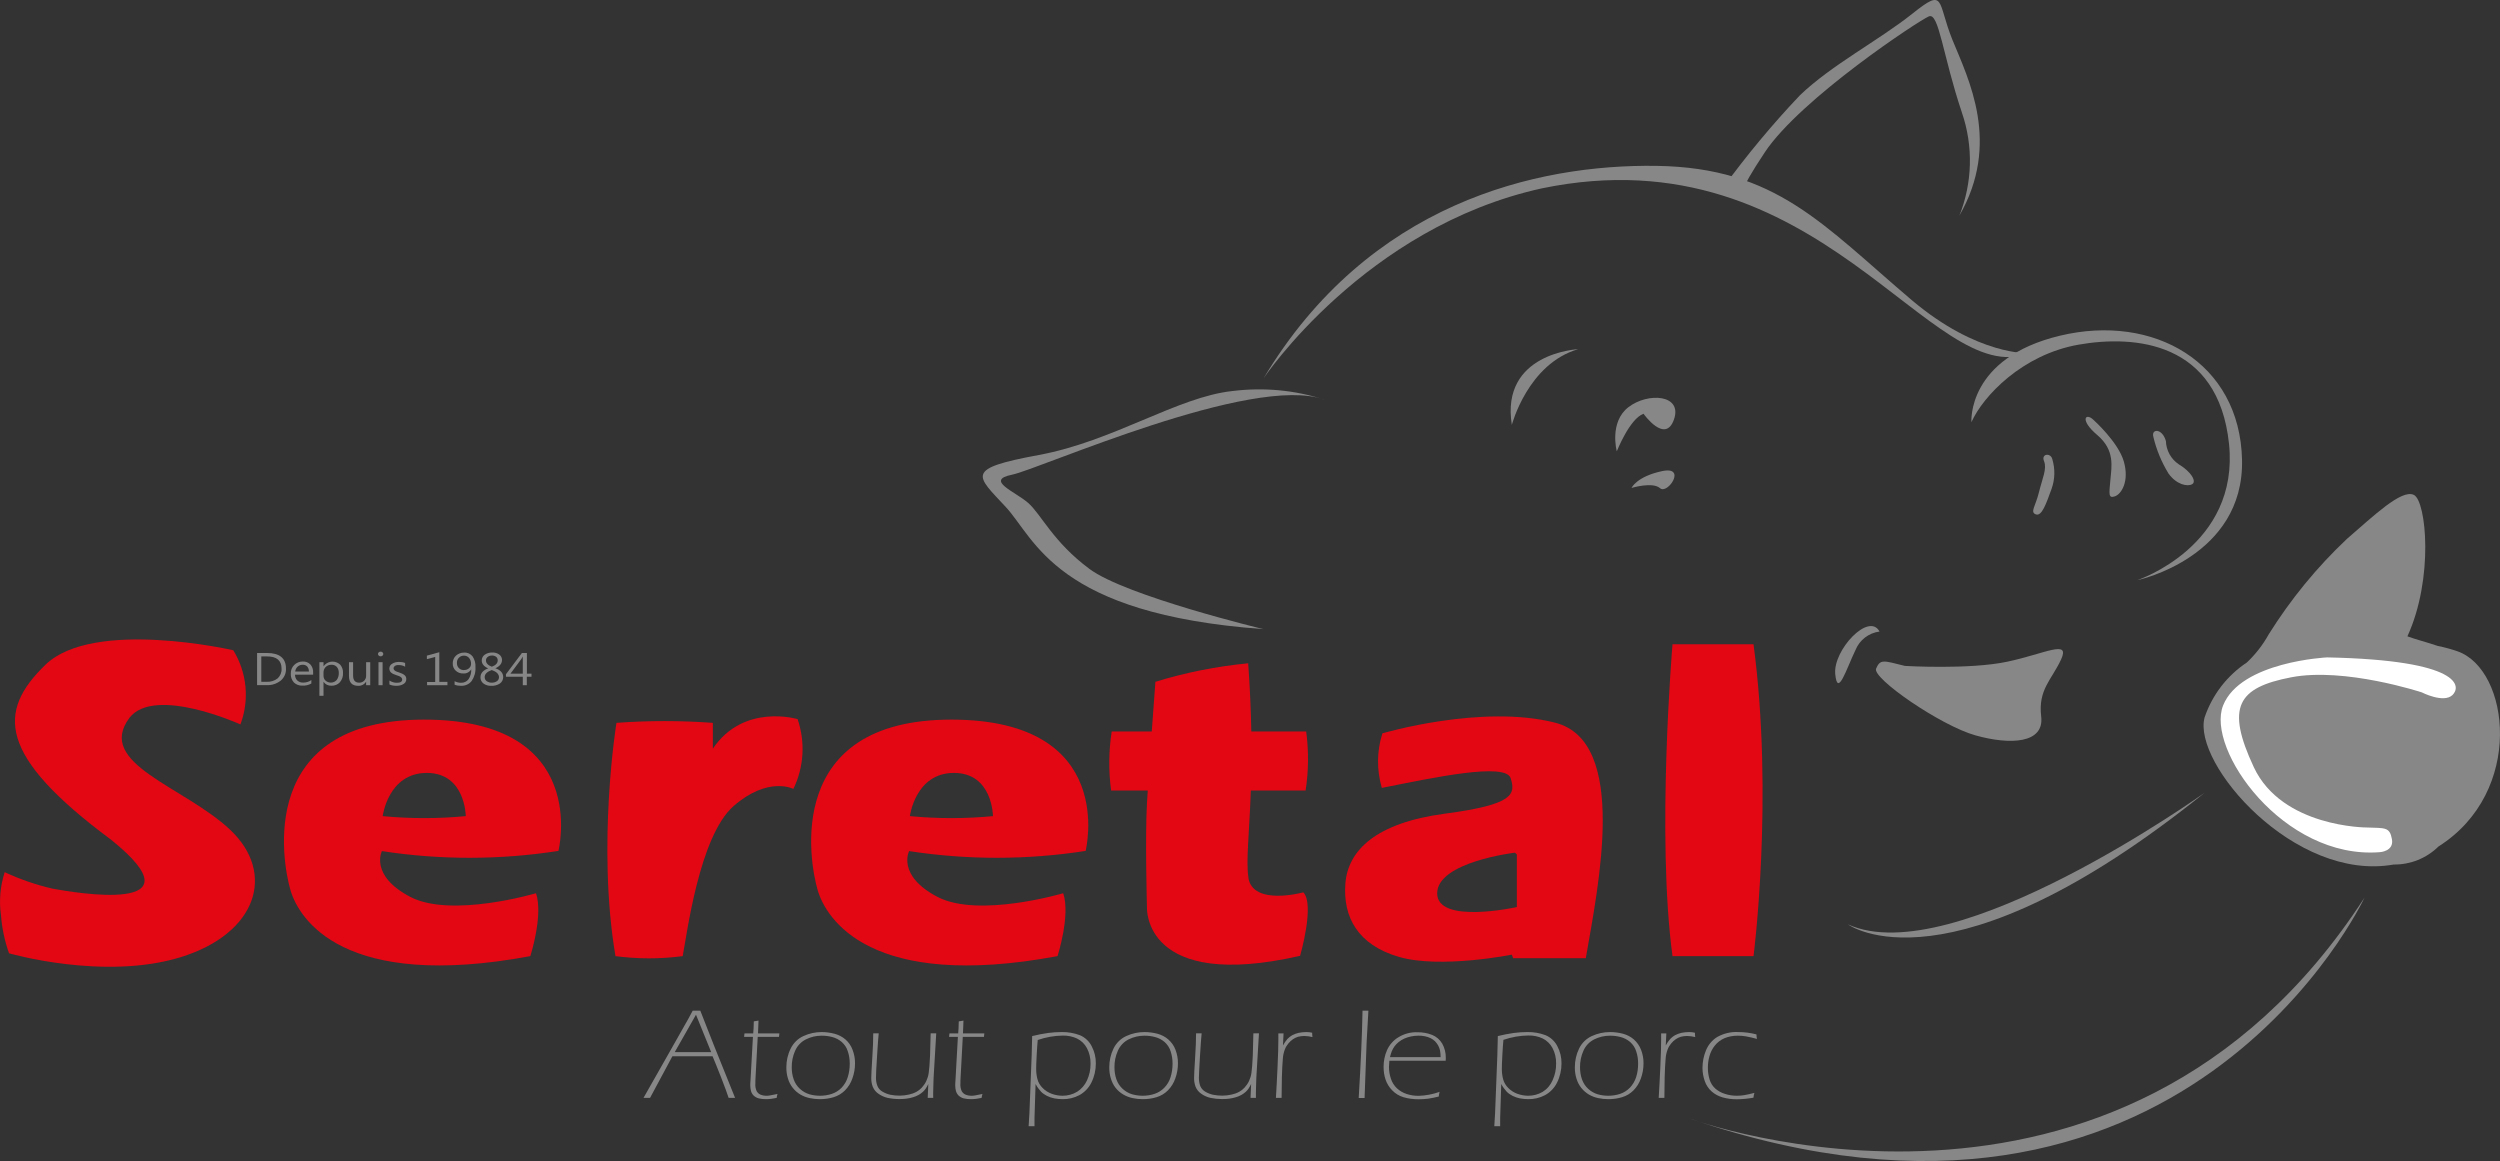 <?xml version="1.0" encoding="UTF-8"?>
<svg xmlns="http://www.w3.org/2000/svg" id="Calque_1" viewBox="0 0 255.17 118.51">
  <rect x="0" y="0" width="255.17" height="118.51" fill="#333333" stroke="none"/>
  <defs>
    <style>.cls-1{fill:#fff;}.cls-2{fill:#e30613;}.cls-3{fill:#878787;}</style>
  </defs>
  <g id="Groupe_140">
    <g id="Groupe_139">
      <path id="Tracé_254" class="cls-3" d="m199.97,22.06c1.36-3.38,1.46-7.14.27-10.59-1.97-5.9-2.34-10.22-3.36-9.8s-13.1,8.4-16.74,13.86c-2.89,4.34-2.36,4.45-2.36,4.45l-1.94-.79c2.42-3.32,5.05-6.49,7.88-9.47,3.2-3.08,8.08-5.62,11.48-8.33s2.48-1.27,4.09,2.7c1.62,3.97,4.98,10.53.67,17.97"></path>
      <path id="Tracé_255" class="cls-3" d="m135.15,40.78c-3.01-.97-6.2-1.26-9.34-.87-5.61.59-12.15,5.12-19.78,6.53s-6.39,2.05-3.37,5.31,5.06,10.93,26.28,12.46c0,0-14.01-3.37-17.74-6.14s-4.92-5.57-6.26-6.74-4.44-2.31-1.64-2.88,24.59-10.33,31.86-7.66"></path>
      <path id="Tracé_256" class="cls-3" d="m165.03,46.05s1.3-3.3,2.72-3.82c0,0,2.22,3.14,3.11.58s-2.67-2.78-4.65-1.25-1.19,4.49-1.19,4.49"></path>
      <path id="Tracé_257" class="cls-3" d="m166.54,49.8s2.14-.65,2.9.03,2.79-2.3.19-1.74-3.1,1.71-3.1,1.71"></path>
      <path id="Tracé_258" class="cls-3" d="m154.31,43.37s1.63-6.24,6.77-7.73c0,0-7.95.37-6.77,7.73"></path>
      <path id="Tracé_259" class="cls-3" d="m221.07,45.02c.03.95.52,1.84,1.31,2.37,1.26.75,1.85,1.75,1.37,2.03s-1.6.04-2.41-1.08c-.71-1.16-1.24-2.43-1.55-3.75-.24-.85.91-.9,1.28.43"></path>
      <path id="Tracé_260" class="cls-3" d="m213.68,42.86s2.54,2.27,3.1,4.26c.56,1.99-.23,3.3-.92,3.54s-.58-.27-.46-1.65.5-3.05-1.34-4.61-1.19-2.33-.38-1.54"></path>
      <path id="Tracé_261" class="cls-3" d="m209.48,46.88c.29.98.27,2.03-.07,2.99-.57,1.57-1.01,2.86-1.62,2.63s-.03-.82.32-2.25.84-2.4.52-3.18.7-.88.85-.19"></path>
      <path id="Tracé_262" class="cls-3" d="m218.19,59.2s10.42-3.48,9.32-13.91-9.63-11.12-15.36-10.11-9.74,5.24-10.93,7.91c0,0-.49-6.55,9.05-8.83s18.35,2.72,18.57,12.67-10.65,12.28-10.65,12.28"></path>
      <path id="Tracé_263" class="cls-3" d="m207.08,36.05s-5.22.27-11.93-5.4c-9.09-7.7-13.84-13.54-26.07-13.72s-29.4,3.78-40.12,21.7c0,0,10.31-15.44,28.44-19.41,28.41-5.86,39.75,20.8,49.67,16.82"></path>
      <path id="Tracé_264" class="cls-3" d="m225.04,80.9s-25.66,18.36-36.42,13.45c0,0,10.23,7.62,36.42-13.45"></path>
      <path id="Tracé_265" class="cls-3" d="m241.35,91.6s-18.54,39.81-68.85,22.58c0,0,43.78,16.18,68.85-22.58"></path>
      <path id="Tracé_266" class="cls-3" d="m194.46,67.97s6.54.39,10.41-.43,6.46-2.31,5.5-.23-2.36,3.07-2.03,5.82-3.13,2.93-6.7,1.93-10.58-5.84-10.15-6.82.72-.83,2.95-.27"></path>
      <path id="Tracé_267" class="cls-3" d="m191.84,64.46c-1.1.14-2.05.87-2.46,1.9-.9,1.85-1.82,4.9-2.06,2.45s3.44-6.37,4.52-4.35"></path>
      <path id="Tracé_268" class="cls-3" d="m250.84,66.48c-.66-.23-1.33-.41-2.02-.55-1.11-.38-2.21-.65-3.1-.98,2.71-5.93,1.93-13.78.67-14.43s-4.21,2.22-6.84,4.48c-3.07,2.89-5.75,6.17-7.99,9.75-.59,1.07-1.34,2.03-2.23,2.87-2.02,1.34-3.53,3.31-4.31,5.6-1.28,4.71,9.19,16.83,19.3,15.02,1.71.02,3.35-.64,4.57-1.84,8.82-5.58,7.27-18.05,1.95-19.92"></path>
      <path id="Tracé_269" class="cls-3" d="m26.24,69.94v-3.29h1.01c1.29,0,1.94.53,1.94,1.6.02.47-.18.92-.54,1.22-.41.32-.92.49-1.44.46h-.97Zm.43-2.94v2.59h.55c.4.02.8-.1,1.12-.35.27-.25.42-.61.4-.98,0-.84-.5-1.27-1.5-1.26h-.57Z"></path>
      <path id="Tracé_270" class="cls-3" d="m31.96,68.86h-1.85c0,.23.08.44.24.6.17.15.39.23.62.21.29,0,.58-.09.81-.26v.35c-.28.16-.59.24-.91.22-.32.02-.64-.1-.87-.32-.22-.24-.34-.57-.32-.9-.01-.33.11-.66.35-.89.23-.23.54-.35.86-.35.3-.02.58.09.79.3.2.23.3.53.28.83v.19Zm-.43-.32c0-.19-.05-.37-.17-.51-.13-.13-.3-.19-.48-.18-.19,0-.36.07-.5.19-.14.13-.23.31-.25.5h1.41Z"></path>
      <path id="Tracé_271" class="cls-3" d="m33.03,69.6h-.01v1.42h-.42v-3.43h.42v.41h.01c.36-.51,1.06-.62,1.57-.26.05.03.09.07.13.11.2.24.3.54.28.85.02.34-.1.68-.32.94-.22.24-.55.37-.88.35-.31.01-.61-.14-.78-.39m-.01-.95v.33c0,.19.07.37.21.49.33.29.83.27,1.13-.06.16-.21.23-.47.22-.73.01-.22-.06-.44-.2-.61-.14-.15-.34-.23-.55-.22-.22,0-.43.07-.59.23-.15.15-.23.36-.22.57"></path>
      <path id="Tracé_272" class="cls-3" d="m37.79,69.94h-.42v-.37h0c-.17.28-.48.45-.81.43-.62,0-.94-.33-.94-1v-1.41h.42v1.35c0,.5.21.74.63.74.19,0,.37-.07.5-.2.14-.14.21-.33.2-.53v-1.36h.42v2.35Z"></path>
      <path id="Tracé_273" class="cls-3" d="m38.85,66.99c-.07,0-.14-.02-.19-.07-.05-.04-.08-.11-.08-.17,0-.07.03-.13.08-.17.05-.05.12-.07.19-.07.07,0,.14.02.19.07.05.04.08.11.08.17,0,.07-.03.13-.08.17-.05.05-.12.07-.19.07m.2,2.95h-.42v-2.35h.42v2.35Z"></path>
      <path id="Tracé_274" class="cls-3" d="m39.75,69.86v-.4c.22.15.49.23.75.23.37,0,.55-.11.55-.33,0-.06-.01-.11-.05-.16-.03-.05-.08-.09-.13-.12-.06-.04-.12-.07-.19-.09-.07-.03-.15-.06-.23-.08-.1-.04-.21-.08-.31-.12-.08-.04-.15-.08-.22-.14-.06-.05-.1-.11-.13-.18-.03-.07-.05-.15-.05-.24,0-.1.03-.21.08-.29.06-.09.14-.16.23-.21.1-.06.21-.1.32-.13.12-.03.25-.04.37-.04.21,0,.41.03.61.11v.38c-.2-.12-.43-.17-.67-.17-.07,0-.14,0-.21.02-.06.01-.11.04-.16.07-.04.03-.07.06-.1.1-.02.04-.04.09-.04.13,0,.05.01.11.04.15.03.04.06.08.11.11.05.04.11.07.17.09.07.03.15.05.23.08.11.04.22.08.31.12.08.04.16.08.24.14.06.05.11.11.15.18.04.08.05.16.05.25,0,.11-.03.21-.08.3-.06.09-.14.16-.23.21-.1.06-.21.1-.33.13-.13.03-.26.04-.39.04-.24,0-.48-.04-.7-.14"></path>
      <path id="Tracé_275" class="cls-3" d="m45.66,69.94h-2.07v-.33h.83v-2.56l-.85.23v-.36l1.27-.35v3.03h.83v.33Z"></path>
      <path id="Tracé_276" class="cls-3" d="m46.4,69.89v-.36c.2.1.42.16.65.16.3.01.59-.12.77-.36.2-.3.3-.66.28-1.02h0c-.17.29-.49.46-.82.43-.29.01-.56-.09-.77-.29-.2-.19-.31-.46-.3-.74,0-.3.11-.59.33-.79.23-.21.54-.32.85-.31.33-.02.64.13.84.38.22.33.33.72.3,1.12.03.5-.11.99-.39,1.4-.26.33-.67.51-1.09.49-.22,0-.43-.03-.64-.11m.94-2.97c-.19,0-.37.07-.51.21-.14.14-.21.33-.2.52-.03.38.25.71.62.74.04,0,.08,0,.11,0,.18,0,.36-.06.5-.18.13-.11.21-.27.21-.44.01-.22-.06-.44-.2-.61-.13-.16-.33-.24-.53-.24"></path>
      <path id="Tracé_277" class="cls-3" d="m49.83,68.22h0c-.44-.19-.66-.46-.66-.81,0-.23.11-.45.3-.58.23-.16.5-.24.78-.23.25-.01.5.06.71.21.18.13.28.33.28.55,0,.36-.23.65-.68.85h0c.53.18.8.48.8.9,0,.26-.12.5-.33.65-.27.18-.59.26-.91.24-.28.01-.55-.07-.78-.24-.19-.15-.31-.38-.3-.62,0-.42.26-.73.79-.92m.34.18c-.47.17-.7.41-.7.72,0,.16.07.31.2.4.16.11.35.17.54.16.18,0,.37-.05.52-.16.13-.09.2-.24.2-.39,0-.33-.25-.58-.76-.74m.63-.99c0-.14-.05-.27-.16-.36-.12-.09-.28-.14-.43-.13-.16,0-.31.04-.43.14-.11.08-.18.21-.18.35,0,.29.2.5.6.65.4-.15.6-.36.6-.64"></path>
      <path id="Tracé_278" class="cls-3" d="m54.24,69.07h-.47v.87h-.41v-.87h-1.72v-.25l1.63-2.17h.51v2.11h.47v.31Zm-.88-.31v-1.42c0-.1,0-.21,0-.34h0c-.04.09-.09.17-.14.25l-1.12,1.51h1.27Z"></path>
      <path id="Tracé_279" class="cls-1" d="m237.51,67.1s-8.81.42-10.6,4.9,6.16,15.75,15.98,14.98c0,0,1.48-.07,1.25-1.33s-.7-1.12-2.57-1.19c0,0-8.65,0-11.53-6.16s-1.64-8.12,3.82-9.17,13.33,1.54,13.33,1.54c0,0,2.21,1.13,3.12.28s1.01-3.57-12.78-3.85"></path>
      <path id="Tracé_280" class="cls-2" d="m62.92,73.78s-2.02,12.43-.1,23.81c2.28.3,4.58.3,6.86,0,.41-2.04,1.67-12.24,5.2-15.32s6.1-1.75,6.1-1.75c1.08-2.22,1.23-4.78.43-7.12,0,0-5.49-1.66-8.65,3.01v-2.63c-3.28-.24-6.57-.24-9.84,0"></path>
      <path id="Tracé_281" class="cls-2" d="m.48,89.02c-.46,1.42-.59,2.92-.38,4.4.1,1.32.38,2.63.82,3.88,0,0,9.69,2.81,17.51.4s9.76-8.57,5.07-13-13.79-6.74-10.29-11.43c2.56-3.31,11.33.67,11.33.67.94-2.5.67-5.3-.73-7.57,0,0-14.25-3.28-19.17,1.48s-4.92,9.24,6.71,17.87c9.57,7.7-3.84,5.38-6,4.98-1.68-.39-3.31-.95-4.87-1.68"></path>
      <path id="Tracé_282" class="cls-2" d="m110.81,86.84s3.36-13.39-13.71-13.39-14.51,14.41-13.65,17.38c.86,2.97,5.39,10.32,24.49,6.76,0,0,1.34-4.16.58-6.42,0,0-8.63,2.56-12.82.38s-2.91-4.68-2.91-4.68c5.97.92,12.05.91,18.02-.02m-13.44-7.96c3.95,0,3.98,4.41,3.98,4.41-2.82.27-5.66.27-8.48,0,0,0,.55-4.41,4.5-4.41"></path>
      <path id="Tracé_283" class="cls-2" d="m57,86.84s3.36-13.39-13.71-13.39-14.51,14.41-13.65,17.38c.86,2.97,5.39,10.32,24.49,6.76,0,0,1.34-4.16.58-6.42,0,0-8.63,2.56-12.82.38s-2.91-4.68-2.91-4.68c5.97.92,12.05.91,18.02-.02m-13.44-7.96c3.95,0,3.98,4.41,3.98,4.41-2.82.27-5.66.27-8.48,0,0,0,.55-4.41,4.51-4.41"></path>
      <path id="Tracé_284" class="cls-2" d="m158.76,73.77c-7.49-1.93-17.66,1.08-17.66,1.08-.58,1.81-.59,3.75-.06,5.57,5.27-1.05,12.63-2.63,13.15-.99s.32,2.69-6.71,3.62-9.9,3.74-10.16,7.13,1.24,6.26,5.47,7.49,11.52-.23,11.52-.23l.13.36h7.42c1.27-7.36,4.38-22.1-3.11-24.03m-3.92,18.81s-8.14,1.81-8.14-1.4,7.94-4.15,7.94-4.15l.19.18v5.37Z"></path>
      <path id="Tracé_285" class="cls-2" d="m170.71,65.76s-1.66,19.57,0,31.83h8.27s2.08-16.15,0-31.83h-8.27Z"></path>
      <path id="Tracé_286" class="cls-2" d="m127.43,89.59c-.27-1.68.08-4.4.24-8.9h5.59c.31-2,.33-4.03.06-6.03h-5.6c-.04-2.06-.13-4.37-.32-6.96-3.21.31-6.39.94-9.47,1.89,0,0-.17,2.33-.37,5.07h-4.09c-.31,2-.33,4.03-.06,6.03h3.74c-.03.47-.06.89-.08,1.26-.2,3.5,0,10.73,0,10.73,0,0-.34,8.52,15.63,4.88,0,0,1.52-5.24.33-6.48,0,0-5.14,1.42-5.61-1.48"></path>
      <path id="Tracé_287" class="cls-3" d="m65.68,112.06l2.43-4.28,2.15-3.8.44-.82c.12,0,.25,0,.39,0s.28,0,.39,0l1.41,3.59,2.14,5.31c-.13,0-.24,0-.33,0s-.21,0-.33,0c-.13-.42-.39-1.11-.76-2.07-.38-.96-.67-1.69-.88-2.18h-4.1l-2.28,4.25c-.12,0-.23,0-.33,0s-.21,0-.33,0m3.18-4.67h3.72l-1.55-3.82-2.17,3.82Z"></path>
      <path id="Tracé_288" class="cls-3" d="m79.36,111.65c-.04.13-.07.27-.09.41-.35.08-.72.13-1.08.13-.25,0-.5-.02-.74-.08-.2-.05-.38-.15-.53-.29-.13-.13-.22-.29-.27-.47-.04-.18-.07-.37-.07-.55v-.16c0-.07.01-.24.03-.49l.24-4.32h-.9c.02-.12.03-.23.04-.35h.89c.03-.27.05-.68.06-1.23.16-.02.32-.05.48-.08-.03.7-.05,1.14-.05,1.31h2.18c-.02.12-.03.23-.04.35h-2.17l-.24,4.47v.27c-.03.27.02.55.13.8.09.16.23.29.4.36.17.07.35.11.53.11.14,0,.28,0,.42-.03.15-.02.4-.07.76-.15"></path>
      <path id="Tracé_289" class="cls-3" d="m83.86,105.34c.44,0,.88.06,1.31.17.41.11.79.3,1.12.58.33.29.58.65.73,1.06.17.45.26.92.25,1.4,0,.52-.09,1.04-.27,1.53-.16.46-.42.88-.76,1.22-.32.32-.72.56-1.16.69-.46.14-.93.2-1.41.2-.35,0-.69-.04-1.03-.11-.33-.07-.65-.19-.94-.36-.61-.36-1.07-.94-1.27-1.62-.12-.37-.17-.76-.17-1.15,0-.67.14-1.32.44-1.92.27-.56.73-1.02,1.3-1.28.58-.27,1.22-.41,1.86-.41m-.01.37c-.56,0-1.11.13-1.6.38-.49.25-.87.65-1.09,1.15-.24.54-.36,1.11-.35,1.7,0,.42.06.83.2,1.23.13.37.35.71.64.97.27.25.6.44.96.55.35.1.71.15,1.08.15.41,0,.82-.06,1.21-.19.38-.13.72-.34,1-.63.29-.31.51-.68.63-1.09.14-.44.2-.9.2-1.37,0-.43-.06-.85-.2-1.26-.11-.37-.33-.69-.62-.95-.28-.24-.61-.41-.96-.5-.36-.1-.73-.14-1.1-.14"></path>
      <path id="Tracé_290" class="cls-3" d="m95.23,112.06c-.1,0-.19,0-.27,0s-.17,0-.27,0l.06-1.42c-.08.17-.17.33-.27.48-.08.11-.17.22-.27.31-.13.12-.27.22-.42.31-.19.11-.39.19-.59.25-.23.07-.46.12-.7.15-.24.03-.48.04-.72.04-.39,0-.79-.04-1.17-.12-.35-.08-.67-.22-.96-.43-.26-.18-.45-.42-.57-.71-.11-.3-.16-.61-.15-.92,0-.27.03-.92.1-1.97s.1-1.9.1-2.56c.13,0,.22,0,.28,0s.16,0,.28,0c-.04.37-.1,1.15-.17,2.33-.08,1.18-.11,1.91-.11,2.21,0,.29.04.57.15.84.1.24.28.44.51.57.25.15.53.26.81.32.31.06.62.09.93.09.32,0,.65-.04.96-.11.27-.06.53-.15.77-.28.2-.11.38-.25.54-.42.18-.2.34-.42.46-.67.12-.26.21-.54.25-.83.05-.33.1-.92.14-1.78.03-.83.05-1.58.06-2.27.13,0,.23,0,.29,0s.16,0,.28,0l-.27,4.57-.03.99c-.01.4-.02.75-.01,1.04"></path>
      <path id="Tracé_291" class="cls-3" d="m100.28,111.65c-.04.13-.07.27-.09.41-.35.08-.72.13-1.08.13-.25,0-.5-.02-.74-.08-.2-.05-.38-.15-.53-.29-.13-.13-.22-.29-.27-.47-.05-.18-.07-.37-.07-.55v-.16c0-.07.01-.24.03-.49l.24-4.32h-.9c.02-.12.03-.23.04-.35h.89c.03-.27.05-.68.06-1.23.16-.02.32-.05.48-.08-.03.7-.05,1.14-.05,1.31h2.18c-.02.12-.03.23-.04.35h-2.16l-.24,4.47v.27c-.03.27.02.55.13.8.09.16.23.29.4.36.17.07.35.11.53.11.14,0,.28,0,.42-.03.15-.02.4-.07.76-.15"></path>
      <path id="Tracé_292" class="cls-3" d="m104.99,114.95l.08-1.32.23-5.9.05-1.98c.55-.14,1.1-.24,1.65-.32.46-.06.92-.09,1.38-.09.63-.01,1.25.1,1.84.32.52.22.94.61,1.2,1.11.29.55.44,1.16.43,1.78,0,.67-.15,1.34-.45,1.94-.27.55-.7,1-1.23,1.29-.53.28-1.12.42-1.72.41-.28,0-.56-.03-.84-.08-.26-.05-.52-.14-.76-.26-.22-.11-.42-.25-.59-.42-.22-.24-.41-.5-.56-.79l-.11,3.45v.22c0,.15,0,.36,0,.64-.13,0-.22,0-.3,0s-.17,0-.3,0m.93-8.8c-.04.37-.07.9-.11,1.59s-.05,1.14-.05,1.36c0,.36.04.71.13,1.05.09.34.27.64.52.89.26.27.58.47.93.6.36.13.73.2,1.11.2.52,0,1.03-.13,1.48-.4.45-.28.8-.69,1.02-1.17.24-.53.37-1.11.36-1.7.01-.55-.11-1.1-.37-1.59-.22-.42-.58-.77-1.01-.98-.45-.21-.95-.31-1.44-.3-.87.01-1.74.16-2.57.45"></path>
      <path id="Tracé_293" class="cls-3" d="m116.82,105.34c.44,0,.88.06,1.31.17.41.11.79.3,1.11.58.33.29.59.65.74,1.06.17.45.26.92.25,1.4,0,.52-.09,1.04-.27,1.53-.16.46-.42.88-.76,1.22-.32.32-.72.56-1.16.69-.46.14-.93.2-1.41.2-.35,0-.69-.04-1.03-.11-.33-.07-.65-.19-.94-.36-.62-.36-1.07-.93-1.27-1.62-.12-.37-.17-.76-.17-1.15,0-.67.14-1.32.43-1.92.27-.56.73-1.02,1.3-1.28.58-.27,1.22-.41,1.86-.41m-.01.37c-.56,0-1.11.13-1.61.38-.49.25-.87.65-1.09,1.15-.24.54-.36,1.11-.35,1.7,0,.42.06.83.2,1.23.13.37.35.71.64.97.27.25.6.44.96.55.35.1.71.15,1.08.15.41,0,.82-.06,1.21-.19.38-.13.72-.34,1-.63.3-.31.52-.68.64-1.09.14-.44.2-.91.2-1.37,0-.43-.06-.85-.2-1.26-.11-.37-.33-.69-.62-.95-.28-.24-.61-.41-.96-.5-.36-.1-.73-.14-1.1-.14"></path>
      <path id="Tracé_294" class="cls-3" d="m128.18,112.06c-.1,0-.19,0-.27,0s-.17,0-.27,0l.06-1.42c-.08.17-.17.33-.27.48-.08.11-.17.22-.27.31-.13.12-.27.22-.42.31-.19.11-.39.19-.59.25-.23.07-.46.12-.7.15-.24.03-.48.04-.72.04-.39,0-.78-.04-1.17-.12-.35-.08-.67-.22-.96-.43-.26-.18-.45-.42-.57-.71-.11-.3-.16-.61-.15-.92,0-.27.03-.92.1-1.97s.1-1.9.1-2.56c.13,0,.22,0,.29,0s.16,0,.28,0c-.04.37-.1,1.15-.17,2.33s-.11,1.92-.11,2.21c0,.29.04.57.14.84.1.24.28.44.5.57.25.15.53.26.81.32.31.06.62.09.93.09.32,0,.65-.04.96-.11.27-.06.53-.15.77-.28.2-.11.38-.25.54-.42.18-.2.34-.42.46-.67.12-.26.21-.54.25-.83.05-.33.1-.92.14-1.78.03-.83.05-1.58.06-2.27.13,0,.23,0,.29,0s.16,0,.28,0l-.27,4.57-.03.99c-.01.4-.02.75-.01,1.04"></path>
      <path id="Tracé_295" class="cls-3" d="m130.23,112.07c.06-.92.11-2,.17-3.24s.08-2.16.08-2.76v-.59c.09,0,.18,0,.26,0s.18,0,.27,0l-.06,1.23c.13-.24.28-.47.46-.67.14-.15.31-.28.49-.38.21-.11.43-.19.65-.24.26-.05.52-.08.78-.08.2,0,.4.02.6.07,0,.15.01.3.03.44-.28-.07-.56-.1-.84-.11-.21,0-.42.03-.63.08-.19.06-.36.14-.52.25-.18.12-.34.28-.48.45-.15.18-.27.38-.35.6-.11.29-.18.6-.2.91-.05.56-.08,1.19-.1,1.9-.02.96-.03,1.67-.03,2.13-.13,0-.22,0-.29,0s-.17,0-.29,0"></path>
      <path id="Tracé_296" class="cls-3" d="m138.68,112.06c.22-3.63.35-6.59.39-8.9.13,0,.23,0,.3,0s.17,0,.3,0l-.18,3.18-.21,5.73c-.13,0-.23,0-.3,0s-.17,0-.3,0"></path>
      <path id="Tracé_297" class="cls-3" d="m146.94,111.42c-.04.16-.07.33-.09.5-.36.09-.72.17-1.08.22-.33.04-.65.06-.98.06-.52,0-1.04-.06-1.54-.21-.44-.13-.83-.37-1.15-.7-.31-.31-.54-.69-.68-1.1-.14-.42-.2-.86-.2-1.3,0-.58.11-1.16.35-1.7.24-.54.64-1,1.15-1.31.6-.37,1.29-.55,1.98-.52.5,0,1,.08,1.47.27.43.17.79.48,1.03.88.25.44.38.95.37,1.46,0,.1,0,.2-.01.3h-5.75c-.02.29-.04.5-.04.64,0,.41.07.81.2,1.2.12.37.33.7.61.97.28.26.62.46.99.58.39.13.8.19,1.21.19.74-.02,1.47-.16,2.17-.41m-5.08-3.54h5.17c0-.23-.02-.46-.06-.69-.04-.17-.1-.34-.19-.5-.09-.16-.2-.31-.33-.44-.13-.13-.29-.23-.45-.31-.18-.09-.38-.15-.58-.19-.22-.04-.44-.07-.67-.06-.25,0-.51.03-.75.08-.23.05-.46.12-.68.22-.2.09-.4.21-.57.35-.17.13-.31.29-.44.46-.1.15-.19.31-.26.47-.08.2-.14.41-.19.62"></path>
      <path id="Tracé_298" class="cls-3" d="m152.52,114.95l.08-1.32.23-5.9.05-1.98c.55-.14,1.1-.24,1.65-.32.46-.06.92-.09,1.38-.09.63-.01,1.25.1,1.84.32.52.22.94.61,1.2,1.11.29.55.44,1.16.43,1.78,0,.67-.15,1.34-.45,1.94-.27.55-.7,1-1.23,1.29-.53.28-1.12.42-1.72.41-.28,0-.56-.03-.84-.08-.26-.05-.52-.14-.76-.26-.22-.11-.42-.25-.59-.42-.22-.24-.41-.5-.56-.79l-.11,3.45v.22c0,.15,0,.36,0,.64-.13,0-.22,0-.3,0s-.17,0-.3,0m.93-8.8c-.04.37-.07.9-.11,1.59s-.05,1.14-.05,1.36c0,.36.04.71.13,1.05.09.34.27.64.52.89.26.27.58.47.93.6.36.13.73.2,1.11.2.52,0,1.03-.13,1.48-.4.45-.28.8-.69,1.01-1.18.24-.53.37-1.11.36-1.7.01-.55-.11-1.1-.37-1.59-.22-.42-.58-.77-1.01-.98-.45-.21-.95-.31-1.44-.3-.87.01-1.74.16-2.57.45"></path>
      <path id="Tracé_299" class="cls-3" d="m164.34,105.34c.44,0,.88.06,1.31.17.41.11.79.3,1.11.58.33.29.58.65.74,1.06.17.45.26.92.25,1.4,0,.52-.09,1.04-.27,1.53-.16.46-.42.88-.76,1.22-.32.32-.72.56-1.16.69-.46.14-.93.2-1.41.2-.35,0-.69-.04-1.03-.11-.33-.07-.65-.19-.94-.36-.61-.36-1.07-.94-1.27-1.62-.12-.37-.17-.76-.17-1.15,0-.67.14-1.32.43-1.92.27-.56.73-1.02,1.3-1.28.58-.27,1.22-.41,1.86-.41m-.01.37c-.56,0-1.11.13-1.61.38-.49.25-.87.65-1.09,1.15-.24.54-.36,1.11-.35,1.7,0,.42.06.83.2,1.23.13.37.35.71.64.97.27.25.6.44.96.55.35.1.71.15,1.08.15.41,0,.82-.06,1.21-.19.38-.13.72-.34,1-.63.29-.31.51-.68.64-1.09.14-.44.2-.9.2-1.37,0-.43-.06-.85-.2-1.26-.11-.37-.33-.69-.62-.95-.28-.24-.61-.41-.96-.5-.36-.1-.73-.14-1.1-.14"></path>
      <path id="Tracé_300" class="cls-3" d="m169.3,112.07c.06-.92.11-2,.17-3.24s.08-2.16.08-2.76v-.59c.09,0,.18,0,.26,0s.18,0,.27,0l-.06,1.23c.13-.24.28-.47.46-.67.14-.15.31-.28.49-.38.21-.11.43-.19.65-.24.26-.05.52-.08.78-.08.2,0,.4.02.6.07,0,.15,0,.3.03.44-.28-.07-.56-.1-.84-.11-.21,0-.42.03-.63.08-.19.06-.36.14-.52.25-.18.12-.34.28-.48.45-.15.18-.27.38-.35.6-.11.29-.18.6-.2.91-.05.56-.08,1.19-.1,1.9-.02.96-.03,1.67-.03,2.13-.13,0-.22,0-.29,0s-.17,0-.29,0"></path>
      <path id="Tracé_301" class="cls-3" d="m179.07,111.54c-.05.16-.08.33-.1.5-.57.1-1.14.16-1.72.16-.48,0-.96-.06-1.42-.19-.42-.12-.8-.32-1.13-.61-.32-.29-.56-.65-.7-1.06-.15-.43-.23-.88-.23-1.33,0-.62.12-1.24.36-1.81.23-.56.63-1.04,1.15-1.36.65-.36,1.39-.54,2.13-.5.63,0,1.26.08,1.87.24,0,.15.02.31.05.46-.39-.11-.78-.2-1.18-.27-.26-.04-.52-.06-.79-.06-.46,0-.92.08-1.35.26-.38.17-.72.42-.98.75-.26.32-.44.69-.55,1.08-.11.39-.16.79-.16,1.19,0,.41.06.82.18,1.21.11.35.31.67.58.91.29.25.62.43.98.54.39.13.81.19,1.22.19.25,0,.51-.02.75-.06.35-.06.69-.14,1.03-.23"></path>
    </g>
  </g>
</svg>
